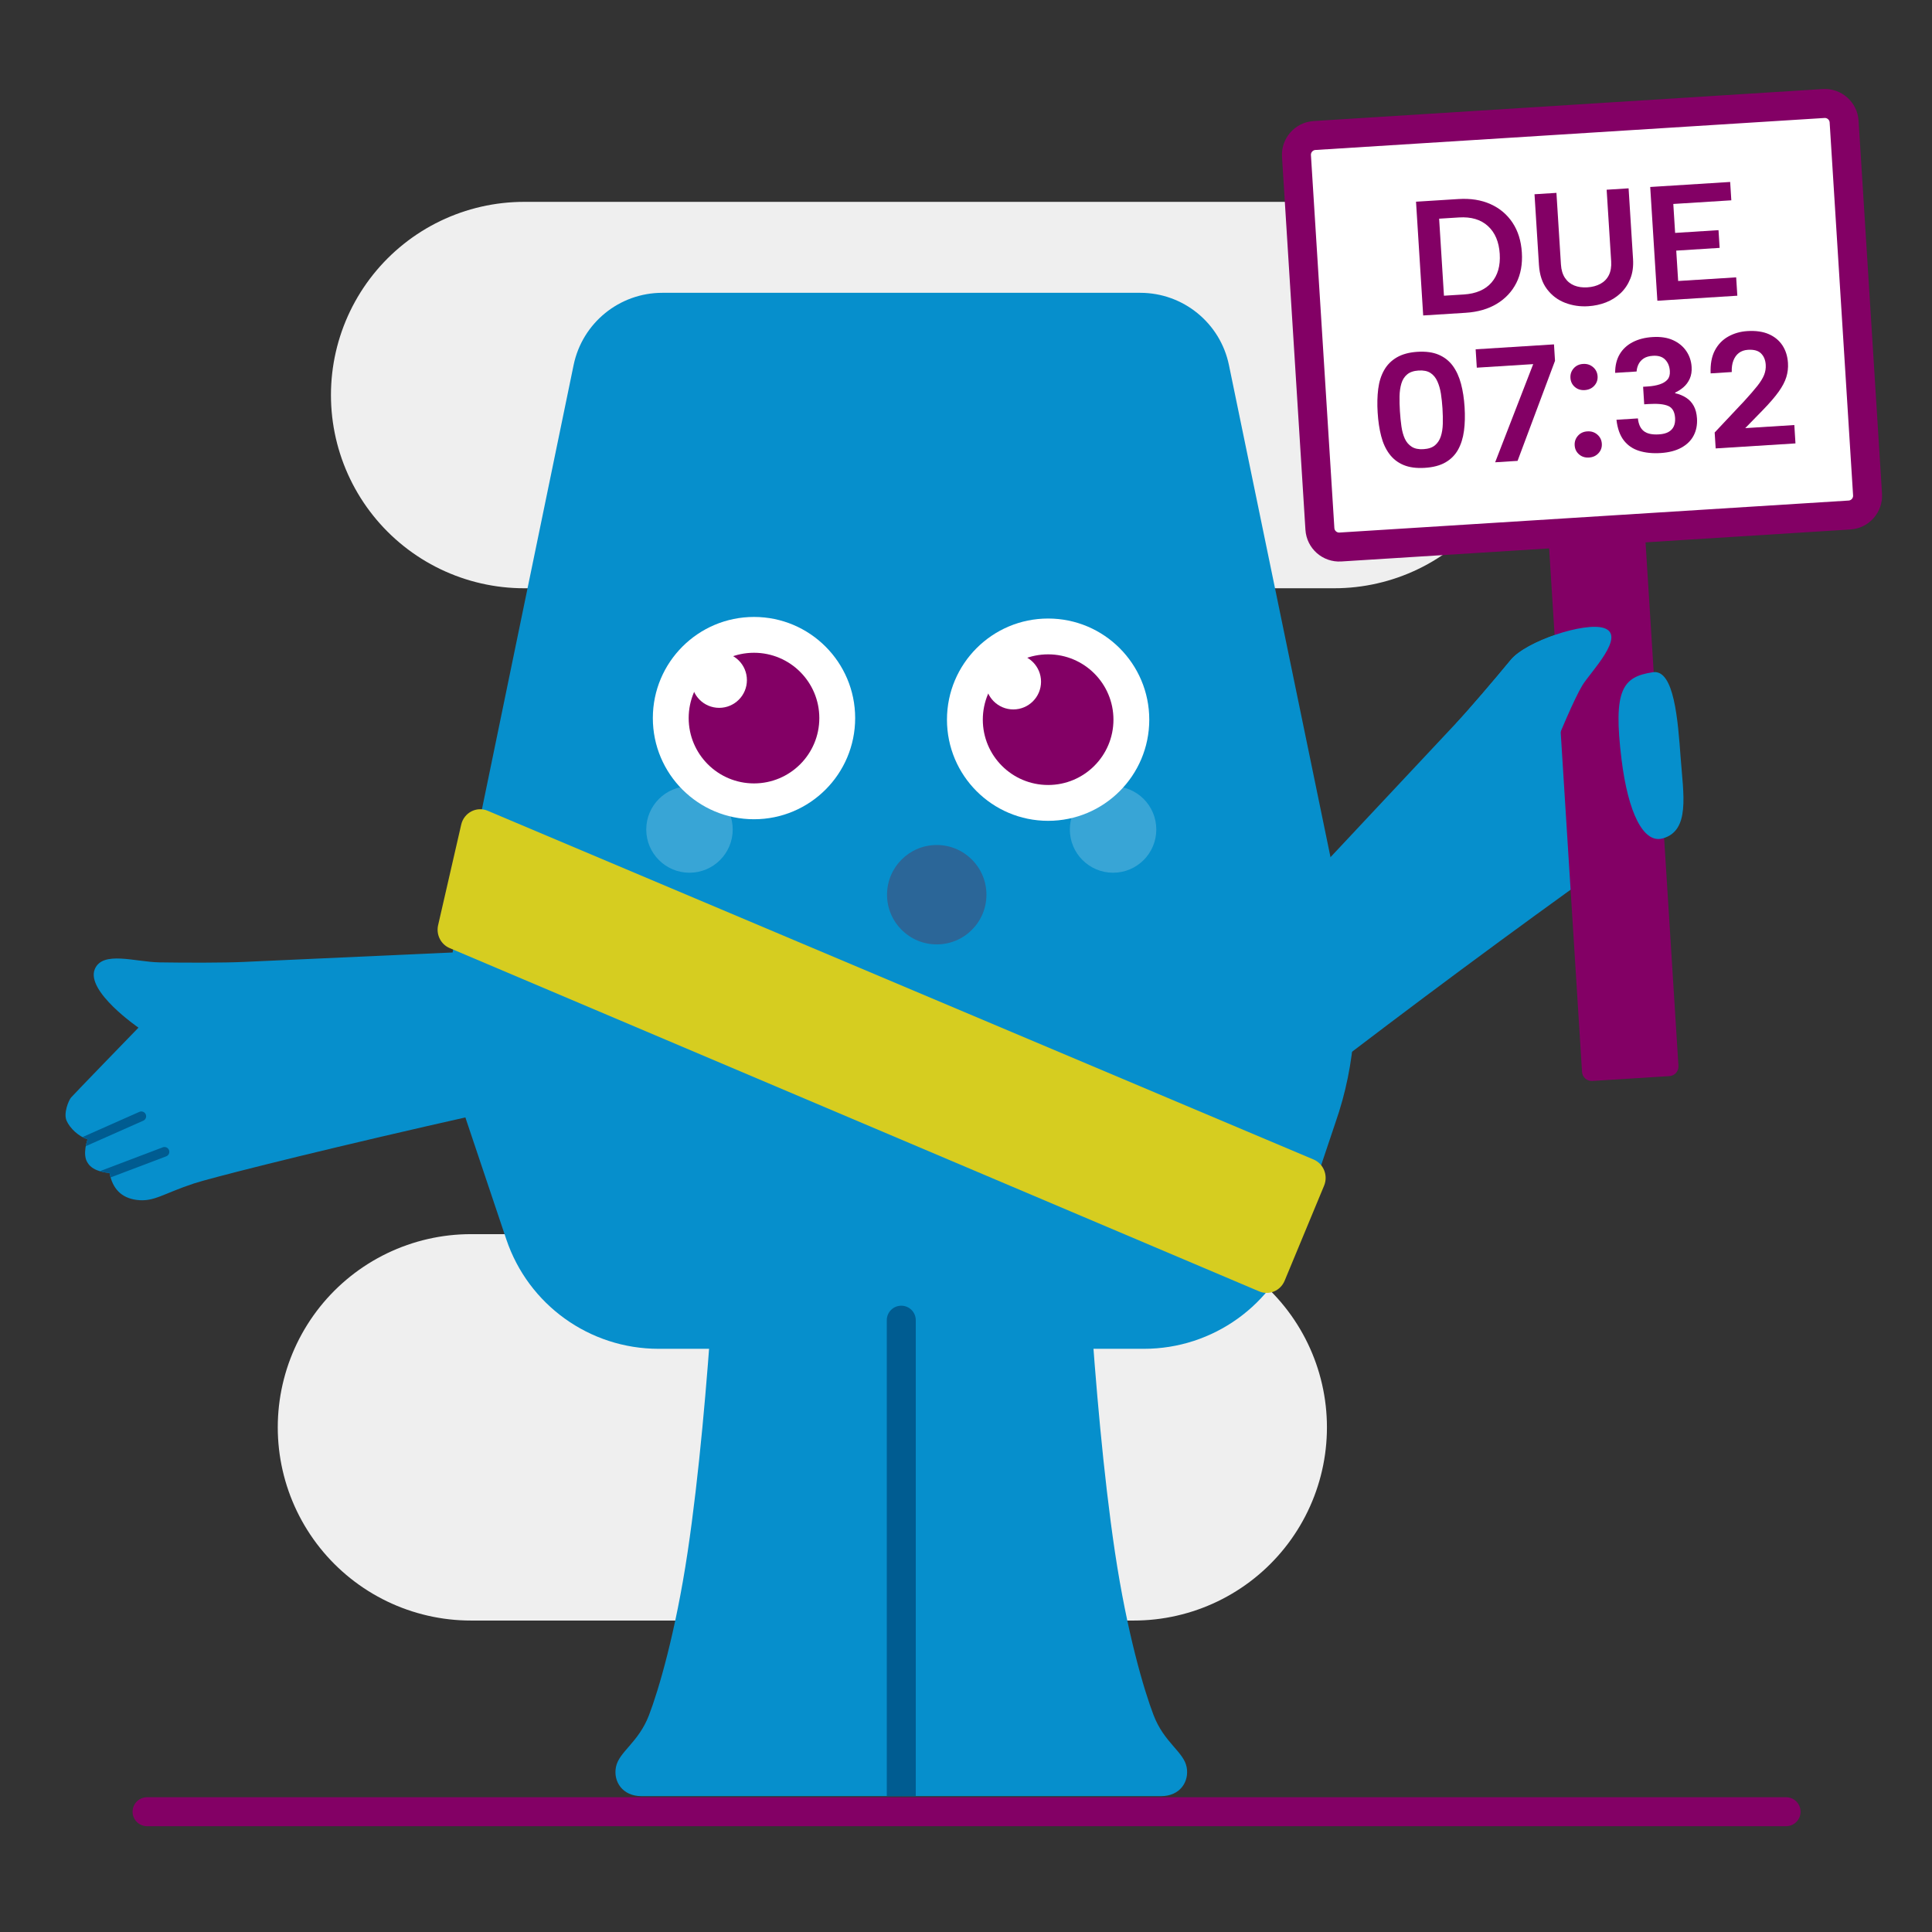 <?xml version="1.0" encoding="UTF-8"?> <svg xmlns="http://www.w3.org/2000/svg" width="100" height="100" viewBox="0 0 100 100" fill="none"><rect x="0" y="0" width="100" height="100" fill="#333333" stroke="none"/><g id="live-info 1"><path id="Vector" d="M7.612 93.774H92.447" stroke="#830065" stroke-width="1.5" stroke-linecap="round" stroke-linejoin="round"></path><path id="Vector_2" d="M27.13 20.448H69.059" stroke="#EFEFEF" stroke-width="20" stroke-miterlimit="10" stroke-linecap="round"></path><path id="Vector_3" d="M24.377 73.879H58.682" stroke="#EFEFEF" stroke-width="20" stroke-miterlimit="10" stroke-linecap="round"></path><path id="Vector_4" d="M69.751 48.652L63.61 18.895C63.161 16.718 61.243 15.156 59.02 15.156H34.28C32.057 15.156 30.14 16.718 29.69 18.895L23.549 48.652C22.899 51.8 23.116 55.065 24.175 58.099L26.206 64.147C27.343 67.533 30.515 69.814 34.087 69.814H59.213C62.785 69.814 65.957 67.533 67.094 64.147L69.125 58.099C70.185 55.065 70.401 51.8 69.751 48.652H69.751Z" fill="#068FCC"></path><path id="Vector_5" d="M35.592 80.332C36.791 72.309 37.239 60.779 37.239 60.779H46.65V92.968H33.203C32.215 92.968 31.738 92.209 31.88 91.468C32.032 90.669 33.044 90.206 33.592 88.776C34.084 87.491 34.962 84.538 35.592 80.332V80.332Z" fill="#068FCC"></path><path id="Vector_6" d="M57.709 80.332C56.509 72.309 56.062 60.779 56.062 60.779H46.65V92.968C46.65 92.968 59.109 92.968 60.097 92.968C61.086 92.968 61.562 92.209 61.421 91.468C61.269 90.669 60.256 90.206 59.709 88.776C59.217 87.491 58.338 84.538 57.709 80.332V80.332Z" fill="#068FCC"></path><g id="Group"><path id="Vector_7" d="M54.251 42.486C57.142 42.486 59.486 40.142 59.486 37.25C59.486 34.359 57.142 32.015 54.251 32.015C51.359 32.015 49.015 34.359 49.015 37.25C49.015 40.142 51.359 42.486 54.251 42.486Z" fill="white"></path><path id="Vector_8" d="M54.251 40.631C56.118 40.631 57.632 39.117 57.632 37.25C57.632 35.383 56.118 33.869 54.251 33.869C52.383 33.869 50.87 35.383 50.87 37.25C50.87 39.117 52.383 40.631 54.251 40.631Z" fill="#830065"></path><path id="Vector_9" d="M52.449 36.72C53.242 36.72 53.884 36.077 53.884 35.285C53.884 34.492 53.242 33.85 52.449 33.85C51.657 33.85 51.014 34.492 51.014 35.285C51.014 36.077 51.657 36.72 52.449 36.72Z" fill="white"></path></g><path id="Vector_10" d="M45.9 92.968V68.333C45.9 67.919 46.236 67.583 46.65 67.583C47.065 67.583 47.4 67.919 47.4 68.333V92.968H45.9Z" fill="#005C91"></path><g id="Group_2"><path id="Vector_11" d="M34.492 55.596C34.492 55.596 28.411 56.842 22.121 58.284C15.303 59.847 10.803 61.003 10.046 61.253C8.443 61.782 7.966 62.223 7.079 62.108C6.273 62.004 5.824 61.52 5.669 60.712C5.669 60.712 4.828 60.679 4.542 60.195C4.237 59.761 4.532 58.973 4.532 58.973C4.049 58.811 3.62 58.396 3.448 58.011C3.276 57.627 3.548 56.963 3.677 56.809C3.805 56.656 7.167 53.191 7.167 53.191C7.167 53.191 4.437 51.317 4.905 50.167C5.303 49.192 7 49.792 8.25 49.812C9.616 49.835 11.617 49.835 12.601 49.79C13.584 49.744 32.634 48.882 32.634 48.882L34.492 55.596V55.596Z" fill="#068FCC"></path><path id="Vector_12" d="M4.532 58.973C4.442 58.942 4.355 58.901 4.27 58.855L7.213 57.55C7.339 57.494 7.487 57.551 7.543 57.677C7.598 57.803 7.542 57.951 7.415 58.007L4.438 59.327C4.476 59.122 4.532 58.972 4.532 58.972V58.973Z" fill="#005C91"></path><path id="Vector_13" d="M5.669 60.712C5.669 60.712 5.441 60.703 5.183 60.626C5.201 60.612 5.221 60.599 5.245 60.591L8.426 59.385C8.555 59.336 8.699 59.401 8.748 59.529C8.797 59.659 8.732 59.803 8.603 59.852L5.727 60.942C5.705 60.868 5.685 60.793 5.67 60.712L5.669 60.712Z" fill="#005C91"></path></g><path id="Vector_14" d="M65.535 57.854C65.535 57.854 70.434 54.043 75.62 50.201C81.24 46.036 85.043 43.368 85.725 42.955C87.168 42.081 81.897 35.486 81.897 35.486C81.897 35.486 84.205 32.912 83.027 32.521C82.028 32.189 78.996 33.189 78.199 34.153C77.328 35.206 76.027 36.727 75.353 37.445C74.679 38.162 61.641 52.078 61.641 52.078L65.535 57.854Z" fill="#068FCC"></path><path id="Vector_15" opacity="0.2" d="M35.688 45.172C36.923 45.172 37.925 44.17 37.925 42.935C37.925 41.699 36.923 40.697 35.688 40.697C34.452 40.697 33.45 41.699 33.45 42.935C33.45 44.17 34.452 45.172 35.688 45.172Z" fill="white"></path><g id="Group_3"><path id="Vector_16" d="M39.027 42.404C41.918 42.404 44.263 40.06 44.263 37.168C44.263 34.277 41.918 31.933 39.027 31.933C36.135 31.933 33.791 34.277 33.791 37.168C33.791 40.06 36.135 42.404 39.027 42.404Z" fill="white"></path><path id="Vector_17" d="M39.027 40.549C40.894 40.549 42.408 39.035 42.408 37.168C42.408 35.301 40.894 33.787 39.027 33.787C37.16 33.787 35.646 35.301 35.646 37.168C35.646 39.035 37.16 40.549 39.027 40.549Z" fill="#830065"></path><path id="Vector_18" d="M37.225 36.638C38.018 36.638 38.66 35.995 38.66 35.203C38.66 34.41 38.018 33.768 37.225 33.768C36.433 33.768 35.791 34.41 35.791 35.203C35.791 35.995 36.433 36.638 37.225 36.638Z" fill="white"></path></g><path id="Vector_19" opacity="0.2" d="M57.613 45.172C58.849 45.172 59.85 44.17 59.85 42.935C59.85 41.699 58.849 40.697 57.613 40.697C56.377 40.697 55.375 41.699 55.375 42.935C55.375 44.17 56.377 45.172 57.613 45.172Z" fill="white"></path><path id="Vector_20" d="M48.486 48.882C49.906 48.882 51.058 47.73 51.058 46.31C51.058 44.889 49.906 43.737 48.486 43.737C47.065 43.737 45.913 44.889 45.913 46.31C45.913 47.73 47.065 48.882 48.486 48.882Z" fill="#2B6698"></path><path id="Vector_21" d="M25.239 41.964L67.991 60.016C68.509 60.235 68.754 60.844 68.534 61.372L66.492 66.292C66.275 66.814 65.688 67.059 65.177 66.842L23.273 49.073C22.817 48.88 22.564 48.377 22.677 47.886L23.872 42.682C24.014 42.063 24.665 41.722 25.24 41.964L25.239 41.964Z" fill="#D6CD20"></path><path id="Vector_22" d="M86.409 55.699L82.417 55.95C82.141 55.967 81.904 55.758 81.886 55.482L80.136 27.637L85.126 27.323L86.876 55.168C86.894 55.444 86.684 55.681 86.409 55.699Z" fill="#830065"></path><path id="Vector_23" d="M94.39 5.358L68.04 7.014C67.489 7.049 67.07 7.524 67.105 8.075L68.318 27.378C68.353 27.929 68.828 28.348 69.379 28.313L95.729 26.657C96.28 26.622 96.699 26.147 96.664 25.596L95.451 6.293C95.416 5.742 94.941 5.323 94.39 5.358Z" fill="white" stroke="#830065" stroke-width="1.5" stroke-miterlimit="10"></path><g id="Group_4"><path id="Vector_24" d="M75.489 10.302C76.117 10.263 76.67 10.35 77.148 10.565C77.626 10.78 78.007 11.101 78.29 11.528C78.573 11.955 78.733 12.469 78.771 13.069C78.809 13.669 78.713 14.194 78.486 14.645C78.258 15.095 77.92 15.456 77.473 15.726C77.025 15.996 76.487 16.151 75.859 16.19L73.664 16.328L73.293 10.44L75.489 10.302ZM75.766 15.242C76.399 15.202 76.878 14.996 77.201 14.624C77.523 14.252 77.665 13.757 77.626 13.14C77.587 12.518 77.384 12.038 77.016 11.701C76.649 11.364 76.148 11.215 75.515 11.255L74.489 11.319L74.739 15.306L75.766 15.242Z" fill="#830065"></path><path id="Vector_25" d="M79.425 10.054L80.561 9.983L80.794 13.692C80.812 13.973 80.881 14.203 81.002 14.384C81.124 14.566 81.284 14.696 81.483 14.777C81.683 14.857 81.909 14.889 82.161 14.873C82.418 14.857 82.644 14.796 82.838 14.691C83.031 14.586 83.176 14.437 83.274 14.242C83.371 14.047 83.411 13.809 83.394 13.529L83.16 9.82L84.296 9.748L84.526 13.407C84.55 13.794 84.503 14.135 84.383 14.43C84.264 14.724 84.095 14.974 83.877 15.179C83.659 15.384 83.407 15.542 83.122 15.653C82.836 15.764 82.531 15.829 82.205 15.85C81.785 15.877 81.385 15.817 81.007 15.672C80.63 15.527 80.318 15.292 80.072 14.966C79.826 14.642 79.688 14.224 79.656 13.713L79.426 10.054H79.425Z" fill="#830065"></path><path id="Vector_26" d="M89.613 10.368L86.61 10.557L86.704 12.055L88.95 11.913L89.008 12.83L86.762 12.972L86.861 14.544L89.864 14.356L89.924 15.306L85.785 15.566L85.415 9.678L89.553 9.418L89.613 10.368Z" fill="#830065"></path><path id="Vector_27" d="M71.307 21.355C71.279 20.912 71.289 20.504 71.336 20.132C71.383 19.761 71.485 19.436 71.642 19.159C71.799 18.882 72.019 18.661 72.301 18.497C72.584 18.333 72.938 18.237 73.364 18.21C73.802 18.183 74.169 18.233 74.467 18.361C74.765 18.488 75.008 18.68 75.196 18.935C75.383 19.191 75.525 19.5 75.621 19.863C75.718 20.226 75.779 20.629 75.807 21.072C75.835 21.52 75.825 21.931 75.775 22.302C75.725 22.674 75.623 22.999 75.469 23.276C75.314 23.553 75.097 23.772 74.817 23.933C74.537 24.095 74.179 24.189 73.742 24.216C73.315 24.243 72.952 24.194 72.651 24.07C72.351 23.945 72.105 23.755 71.915 23.499C71.724 23.244 71.582 22.935 71.489 22.572C71.395 22.209 71.335 21.803 71.307 21.355H71.307ZM74.663 21.144C74.646 20.875 74.619 20.62 74.582 20.38C74.544 20.141 74.483 19.926 74.397 19.737C74.312 19.548 74.194 19.404 74.041 19.304C73.888 19.204 73.683 19.162 73.425 19.178C73.172 19.194 72.975 19.261 72.834 19.38C72.692 19.498 72.592 19.657 72.534 19.854C72.476 20.052 72.445 20.273 72.44 20.515C72.436 20.757 72.442 21.013 72.459 21.282C72.477 21.563 72.503 21.826 72.538 22.071C72.573 22.317 72.632 22.528 72.713 22.706C72.795 22.884 72.913 23.023 73.069 23.123C73.224 23.223 73.428 23.265 73.68 23.249C73.938 23.233 74.137 23.165 74.276 23.047C74.415 22.928 74.515 22.776 74.576 22.589C74.638 22.402 74.672 22.185 74.679 21.936C74.686 21.688 74.68 21.424 74.663 21.144H74.663Z" fill="#830065"></path><path id="Vector_28" d="M80.434 17.825L80.487 18.675L78.549 23.855L77.389 23.928L79.358 18.847L76.439 19.031L76.379 18.08L80.434 17.825Z" fill="#830065"></path><path id="Vector_29" d="M82.026 20.191C81.824 20.204 81.653 20.15 81.513 20.029C81.374 19.909 81.298 19.753 81.286 19.562C81.274 19.372 81.329 19.206 81.453 19.066C81.576 18.926 81.739 18.849 81.941 18.837C82.143 18.824 82.315 18.88 82.458 19.003C82.601 19.126 82.678 19.283 82.691 19.474C82.703 19.665 82.645 19.828 82.519 19.966C82.392 20.104 82.228 20.178 82.026 20.191ZM82.246 23.682C82.044 23.695 81.873 23.641 81.733 23.52C81.593 23.399 81.517 23.244 81.505 23.053C81.493 22.862 81.549 22.697 81.672 22.557C81.796 22.416 81.959 22.34 82.16 22.328C82.362 22.315 82.535 22.37 82.678 22.494C82.82 22.617 82.898 22.774 82.91 22.965C82.922 23.155 82.865 23.319 82.738 23.457C82.612 23.594 82.448 23.669 82.246 23.682Z" fill="#830065"></path><path id="Vector_30" d="M83.6 19.299C83.599 18.922 83.677 18.6 83.835 18.334C83.993 18.068 84.218 17.86 84.509 17.709C84.801 17.558 85.143 17.47 85.536 17.446C85.951 17.42 86.305 17.474 86.597 17.607C86.89 17.741 87.118 17.929 87.283 18.172C87.448 18.415 87.539 18.688 87.558 18.991C87.573 19.221 87.54 19.424 87.462 19.601C87.382 19.778 87.273 19.925 87.135 20.044C86.996 20.162 86.853 20.254 86.704 20.32L86.707 20.353C86.923 20.402 87.114 20.48 87.278 20.588C87.443 20.695 87.573 20.836 87.668 21.011C87.764 21.185 87.82 21.401 87.836 21.659C87.856 21.99 87.799 22.285 87.663 22.544C87.528 22.803 87.316 23.012 87.027 23.171C86.739 23.33 86.381 23.422 85.955 23.449C85.535 23.476 85.16 23.437 84.833 23.334C84.506 23.231 84.243 23.049 84.043 22.788C83.844 22.528 83.719 22.174 83.668 21.727L84.778 21.657C84.809 21.959 84.91 22.178 85.082 22.313C85.253 22.449 85.516 22.506 85.869 22.483C86.071 22.471 86.234 22.429 86.359 22.36C86.484 22.29 86.576 22.194 86.633 22.072C86.69 21.951 86.713 21.805 86.703 21.637C86.682 21.312 86.562 21.103 86.342 21.01C86.122 20.917 85.788 20.884 85.339 20.912L85.104 20.927L85.047 20.019L85.282 20.004C85.523 19.989 85.732 19.952 85.909 19.893C86.085 19.834 86.219 19.751 86.311 19.644C86.403 19.536 86.443 19.39 86.431 19.205C86.416 18.964 86.337 18.768 86.192 18.617C86.047 18.465 85.835 18.398 85.554 18.416C85.358 18.428 85.2 18.474 85.081 18.551C84.962 18.629 84.873 18.728 84.813 18.847C84.753 18.966 84.719 19.093 84.71 19.229L83.6 19.299H83.6Z" fill="#830065"></path><path id="Vector_31" d="M88.751 22.386L90.287 20.753C90.571 20.442 90.796 20.183 90.96 19.976C91.124 19.768 91.24 19.579 91.309 19.409C91.377 19.239 91.405 19.064 91.394 18.884C91.379 18.638 91.299 18.441 91.154 18.296C91.01 18.15 90.784 18.087 90.475 18.106C90.29 18.118 90.135 18.171 90.008 18.266C89.882 18.361 89.786 18.493 89.721 18.66C89.655 18.828 89.627 19.026 89.635 19.257L88.542 19.326C88.523 18.848 88.596 18.453 88.759 18.142C88.922 17.831 89.152 17.591 89.448 17.423C89.745 17.256 90.075 17.16 90.44 17.137C90.877 17.11 91.248 17.162 91.552 17.295C91.856 17.428 92.092 17.623 92.26 17.88C92.428 18.137 92.523 18.439 92.545 18.787C92.561 19.039 92.532 19.283 92.46 19.518C92.388 19.754 92.255 20.006 92.064 20.274C91.873 20.542 91.6 20.859 91.246 21.224L90.333 22.16L92.874 22L92.933 22.951L88.803 23.21L88.751 22.386Z" fill="#830065"></path></g><path id="Vector_32" d="M78.98 42.427C78.98 42.427 81.056 36.876 81.901 35.476C82.31 34.796 84.202 32.896 83.022 32.508C82.023 32.179 78.993 33.187 78.198 34.153C77.331 35.208 76.034 36.732 75.362 37.452L77.005 41.744L78.98 42.427Z" fill="#068FCC"></path><path id="Vector_33" d="M85.555 34.794C83.984 35.029 83.484 35.688 83.931 39.312C84.269 42.053 85.056 43.67 86.054 43.398C87.492 43.006 87.131 41.124 86.99 39.218C86.849 37.312 86.66 34.629 85.555 34.794L85.555 34.794Z" fill="#068FCC"></path></g></svg> 